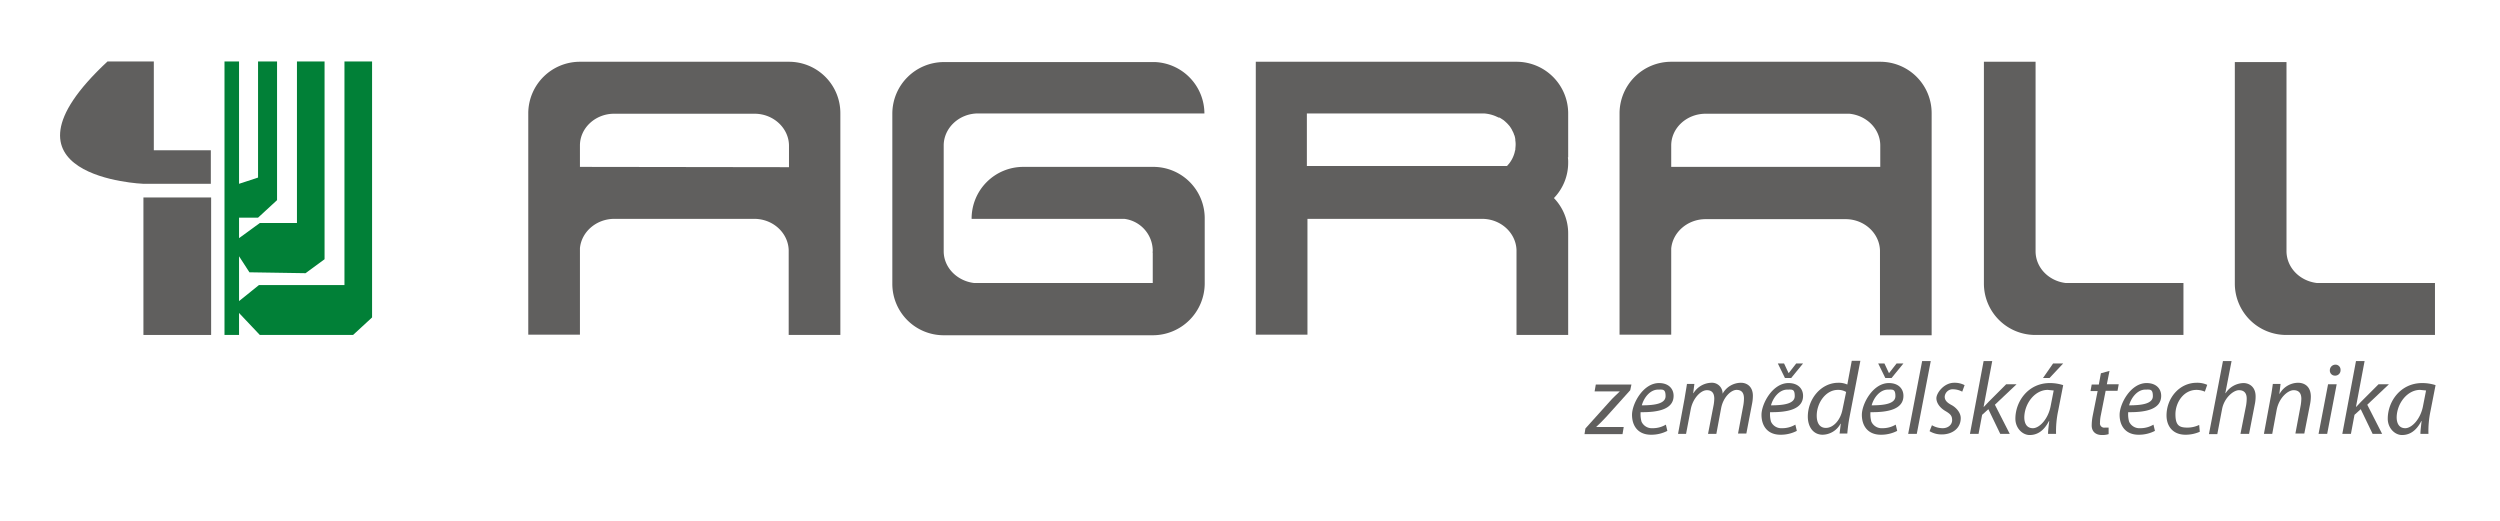 <?xml version="1.0" encoding="UTF-8"?> <svg xmlns="http://www.w3.org/2000/svg" id="Layer_1" data-name="Layer 1" viewBox="0 0 841.9 175.4"><defs><style>.cls-1{fill:#605f5e;}.cls-2{fill:#018037;}</style></defs><title>agrall-logo-vector</title><path class="cls-1" d="M685.5,84.6h0V20.8H668.1V95.5h0a17.3,17.3,0,0,0,17.4,17.3h49.8V95.3H695.6C689.9,94.6,685.5,90.1,685.5,84.6Z"></path><path class="cls-1" d="M780.2,95.3c-5.7-.7-10.1-5.1-10.2-10.6V20.9H752.6V95.5h0A17.3,17.3,0,0,0,770,112.8h50V95.3Z"></path><path class="cls-1" d="M510.7,20.8H422.9v91.9h17.4v-39h58.8c6.3,0,11.4,4.7,11.6,10.5h0v28.6h17.4V79.1h0v-.4a17.1,17.1,0,0,0-4.8-12,17.1,17.1,0,0,0,4.8-12A9.7,9.7,0,0,0,528,53h.1V37.9h0A17.4,17.4,0,0,0,510.7,20.8ZM440.3,38.2h59.4a12.4,12.4,0,0,1,3.9.9l1.1.5h.3l1.1.7.3.2,1,.9.2.2.8.9.2.3a7.5,7.5,0,0,1,.7,1.2.3.3,0,0,0,.1.2,6.1,6.1,0,0,1,.5,1.2c0,.1.1.1.1.2a5.8,5.8,0,0,1,.3,1.4v.3a7.6,7.6,0,0,1,.1,1.5c0,.5-.1,1.1-.1,1.6a.4.4,0,0,1-.1.3,8.3,8.3,0,0,1-.4,1.5h0a10.2,10.2,0,0,1-1.6,2.9h0l-.7.8H440.1V38.2Z"></path><path class="cls-1" d="M265.7,20.8H195.3a17.4,17.4,0,0,0-17.4,17.1h0v74.8h17.4V83.6h0c.5-5.5,5.5-9.9,11.6-9.9H254c6.3,0,11.4,4.7,11.6,10.5h0v28.6H283V38.2h0A17.3,17.3,0,0,0,265.7,20.8ZM195.3,56.2V49.3h0V49h0c0-5.9,5.2-10.7,11.5-10.7h47.3c6.4,0,11.6,4.9,11.6,10.8v.3h0v6.9Z"></path><path class="cls-1" d="M633.2,20.8H562.8a17.4,17.4,0,0,0-17.4,17.1h0v74.8h17.4V84.6h0v-.9h0c.5-5.5,5.5-9.9,11.6-9.9h47.1c6.3,0,11.4,4.7,11.6,10.5h0v28.6h17.4V38.2h0A17.3,17.3,0,0,0,633.2,20.8ZM562.8,56.2V49.3h0V49h0c0-5.9,5.2-10.7,11.6-10.7h48.4c5.9.6,10.4,5.2,10.4,10.7v.3h0v6.9Z"></path><path class="cls-1" d="M317.8,55.6V49c0-5.9,5.2-10.8,11.6-10.8h76.2A17.4,17.4,0,0,0,389,20.9H317.9a17.4,17.4,0,0,0-17.4,17.4h0V95.6h0a17.3,17.3,0,0,0,17.4,17.3h70.4a17.5,17.5,0,0,0,17.4-17.3h0V73.5h0a17.3,17.3,0,0,0-17.4-17.3H344.6a17.4,17.4,0,0,0-17.4,17.5h51.4a10.9,10.9,0,0,1,9.6,10.7,1.3,1.3,0,0,1-.1.6h.1V95.3H328c-5.7-.7-10.2-5.2-10.2-10.7h0v-29Z"></path><path class="cls-1" d="M36.2,20.7H51.8V50.6H71V61.9H48.3S-5.8,59.8,36.2,20.7Z"></path><rect class="cls-1" x="48.3" y="66.5" width="22.8" height="46.3"></rect><polygon class="cls-2" points="80.5 20.7 80.5 61.9 86.9 59.8 86.9 20.7 93.3 20.7 93.3 60.3 93.3 61.9 93.3 67.4 86.9 73.3 80.5 73.3 80.5 80.2 87.5 75.1 100 75.1 100 20.7 109.3 20.7 109.3 87.3 102.9 92 84 91.7 80.5 86.3 80.5 101.4 87.2 96 116 96 116 20.7 125.3 20.7 125.3 106.9 118.9 112.8 87.5 112.8 80.5 105.4 80.5 112.8 75.6 112.8 75.6 20.7 80.5 20.7"></polygon><path class="cls-1" d="M533.9,144.3l8.1-9c1.4-1.6,2.4-2.4,3.5-3.5H537l.4-2.3h12l-.4,1.9-8,8.9c-1.5,1.6-2.4,2.5-3.5,3.5h9.3l-.4,2.4H533.6Z"></path><path class="cls-1" d="M561.5,145.1a11.7,11.7,0,0,1-5.5,1.3c-4.4,0-6.4-3-6.4-6.7s3.7-10.7,9.1-10.7c3.2,0,4.9,1.9,4.9,4.3,0,4.4-4.9,5.6-11.1,5.5a9.1,9.1,0,0,0,.3,3.2,3.8,3.8,0,0,0,3.7,2.2A8.6,8.6,0,0,0,561,143Zm-3.1-13.9c-2.7,0-4.8,2.7-5.5,5.3,4.5,0,8-.6,8-3.1S559.9,131.2,558.4,131.2Z"></path><path class="cls-1" d="M565.1,146.1l2.2-11.9c.3-1.9.6-3.5.8-4.9h2.5l-.4,3.1h.1a7.3,7.3,0,0,1,5.9-3.5,3.6,3.6,0,0,1,3.9,3.7,7.1,7.1,0,0,1,6.2-3.7c1.9,0,4,1.2,4,4.4a14.1,14.1,0,0,1-.3,2.8l-1.9,9.9h-2.8l1.8-9.6a15,15,0,0,0,.2-2.2c0-1.8-.7-2.9-2.5-2.9s-4.5,2.4-5.2,6.2l-1.6,8.6h-2.8l1.9-9.8a15,15,0,0,0,.2-2c0-1.4-.4-2.9-2.5-2.9s-4.7,2.8-5.4,6.3l-1.6,8.4Z"></path><path class="cls-1" d="M605.1,145.1a11.7,11.7,0,0,1-5.5,1.3c-4.4,0-6.4-3-6.4-6.7s3.7-10.7,9.1-10.7c3.2,0,4.9,1.9,4.9,4.3,0,4.4-4.9,5.6-11.1,5.5a9.1,9.1,0,0,0,.3,3.2,3.8,3.8,0,0,0,3.7,2.2,8.6,8.6,0,0,0,4.5-1.2Zm-3.2-13.9c-2.7,0-4.8,2.7-5.5,5.3,4.5,0,8-.6,8-3.1S603.5,131.2,601.9,131.2Zm-.8-3.9-2.4-4.9h2.1l1.5,3.2h.1l2.5-3.2h2.3l-4,4.9Z"></path><path class="cls-1" d="M626.5,121.5l-3.7,19.2a51.5,51.5,0,0,0-.7,5.3h-2.6l.4-3.3h-.1a7,7,0,0,1-6,3.7c-3.2,0-5-2.7-5-6.1,0-5.9,4.4-11.4,10.3-11.4a7,7,0,0,1,3,.6l1.5-8ZM621.7,132a5.2,5.2,0,0,0-2.8-.7c-4,0-7.1,4.3-7.1,8.7,0,2,.7,4.1,3.1,4.1s4.9-2.5,5.6-6.3Z"></path><path class="cls-1" d="M638.9,145.1a11.7,11.7,0,0,1-5.5,1.3c-4.4,0-6.4-3-6.4-6.7s3.7-10.7,9.1-10.7c3.2,0,4.9,1.9,4.9,4.3,0,4.4-4.9,5.6-11.1,5.5a9.1,9.1,0,0,0,.3,3.2,3.8,3.8,0,0,0,3.7,2.2,8.6,8.6,0,0,0,4.5-1.2Zm-3.1-13.9c-2.7,0-4.8,2.7-5.5,5.3,4.5,0,8-.6,8-3.1S637.3,131.2,635.8,131.2Zm-.9-3.9-2.4-4.9h2.1l1.5,3.2h.1l2.5-3.2H641l-4,4.9Z"></path><path class="cls-1" d="M642.6,146.1l4.7-24.5h2.9l-4.7,24.5Z"></path><path class="cls-1" d="M650.6,143.2a7.3,7.3,0,0,0,3.6,1c1.9,0,3.2-1.2,3.2-2.7s-.6-2.1-2.3-3.1-3-2.6-3-4.3,2.5-5.2,6-5.2a7.2,7.2,0,0,1,3.5.8l-.8,2.2a6.7,6.7,0,0,0-2.9-.8,2.7,2.7,0,0,0-3,2.5c0,1.2.8,2,2.3,2.8s3.1,2.5,3.1,4.4c0,3.5-2.9,5.5-6.4,5.5a7.8,7.8,0,0,1-4.1-1.1Z"></path><path class="cls-1" d="M663.4,146.1l4.6-24.5h2.9L668,137h.1l1.6-1.7,5.9-5.9h3.5l-7.3,6.9,5,9.8h-3.2l-4-8.3-2.1,1.9-1.2,6.4Z"></path><path class="cls-1" d="M689.7,146.1c0-1,.2-2.6.4-4.3H690c-1.8,3.5-4.1,4.7-6.5,4.7s-4.8-2.3-4.8-5.5c0-5.8,4.3-12,11.6-12a14.7,14.7,0,0,1,4.5.7l-1.7,8.7a33,33,0,0,0-.7,7.7Zm1.9-14.6-2-.2c-4.3,0-7.8,4.5-7.9,9.2,0,1.9.7,3.7,2.9,3.7s5.2-3.1,6-7.6Zm3.2-9.1-4.6,4.9H688l3.4-4.9Z"></path><path class="cls-1" d="M710.4,124.9l-.9,4.5h4l-.4,2.2h-4l-1.6,8.1a12.4,12.4,0,0,0-.3,2.7,1.4,1.4,0,0,0,1.6,1.6h1.3v2.2a6.9,6.9,0,0,1-2.2.3c-2.6,0-3.5-1.6-3.5-3.2a18,18,0,0,1,.3-3.1l1.7-8.5h-2.4l.4-2.2h2.4l.7-3.8Z"></path><path class="cls-1" d="M725.7,145.1a11.7,11.7,0,0,1-5.5,1.3c-4.4,0-6.4-3-6.4-6.7s3.7-10.7,9.1-10.7c3.2,0,4.9,1.9,4.9,4.3,0,4.4-4.9,5.6-11.1,5.5a9.1,9.1,0,0,0,.3,3.2,3.8,3.8,0,0,0,3.7,2.2,8.6,8.6,0,0,0,4.5-1.2Zm-3.2-13.9c-2.7,0-4.8,2.7-5.5,5.3,4.5,0,8-.6,8-3.1S724,131.2,722.5,131.2Z"></path><path class="cls-1" d="M740.8,145.4a11.9,11.9,0,0,1-4.8,1c-4.3,0-6.4-2.9-6.4-6.5,0-5.7,4.2-11,10.2-11a8.1,8.1,0,0,1,3.5.7l-.8,2.3a6.9,6.9,0,0,0-2.8-.6c-4.4,0-7.1,4.3-7.1,8.2s1.4,4.5,4.1,4.5a9.3,9.3,0,0,0,3.9-.9Z"></path><path class="cls-1" d="M743.9,146.1l4.7-24.5h2.9l-2.1,10.8h.1a7.4,7.4,0,0,1,6-3.4c1.9,0,4.1,1.2,4.1,4.5a12.7,12.7,0,0,1-.3,2.8l-1.9,9.8h-2.9l1.9-9.6a14,14,0,0,0,.2-2.3c0-1.6-.7-2.8-2.6-2.8s-5,2.6-5.7,6.4l-1.6,8.4h-2.8Z"></path><path class="cls-1" d="M762.4,146.1l2.2-11.9c.4-1.9.6-3.5.8-4.9H768l-.4,3.3h.1a7.2,7.2,0,0,1,6.2-3.7c2,0,4.3,1.1,4.3,4.7a13.9,13.9,0,0,1-.3,2.7L776,146h-3l1.8-9.6a16.5,16.5,0,0,0,.2-2.1c0-1.7-.7-2.9-2.6-2.9s-4.9,2.5-5.7,6.6l-1.5,8.1Z"></path><path class="cls-1" d="M780.8,146.1l3.2-16.7h2.9l-3.2,16.7Zm3.8-21.4a1.9,1.9,0,0,1,1.9-1.9,1.7,1.7,0,0,1,1.7,1.8,1.8,1.8,0,0,1-1.9,1.9A1.7,1.7,0,0,1,784.6,124.7Z"></path><path class="cls-1" d="M788.8,146.1l4.6-24.5h2.9L793.4,137h.1l1.6-1.7,5.9-5.9h3.5l-7.3,6.9,5,9.8H799l-4-8.3-2.1,1.9-1.2,6.4Z"></path><path class="cls-1" d="M815.1,146.1c0-1,.2-2.6.4-4.3h-.1c-1.8,3.5-4.1,4.7-6.5,4.7s-4.8-2.3-4.8-5.5c0-5.8,4.3-12,11.6-12a14.7,14.7,0,0,1,4.5.7l-1.7,8.7a33,33,0,0,0-.7,7.7Zm1.9-14.6-2-.2c-4.3,0-7.8,4.5-7.9,9.2,0,1.9.7,3.7,2.9,3.7s5.2-3.1,6-7.6Z"></path></svg> 